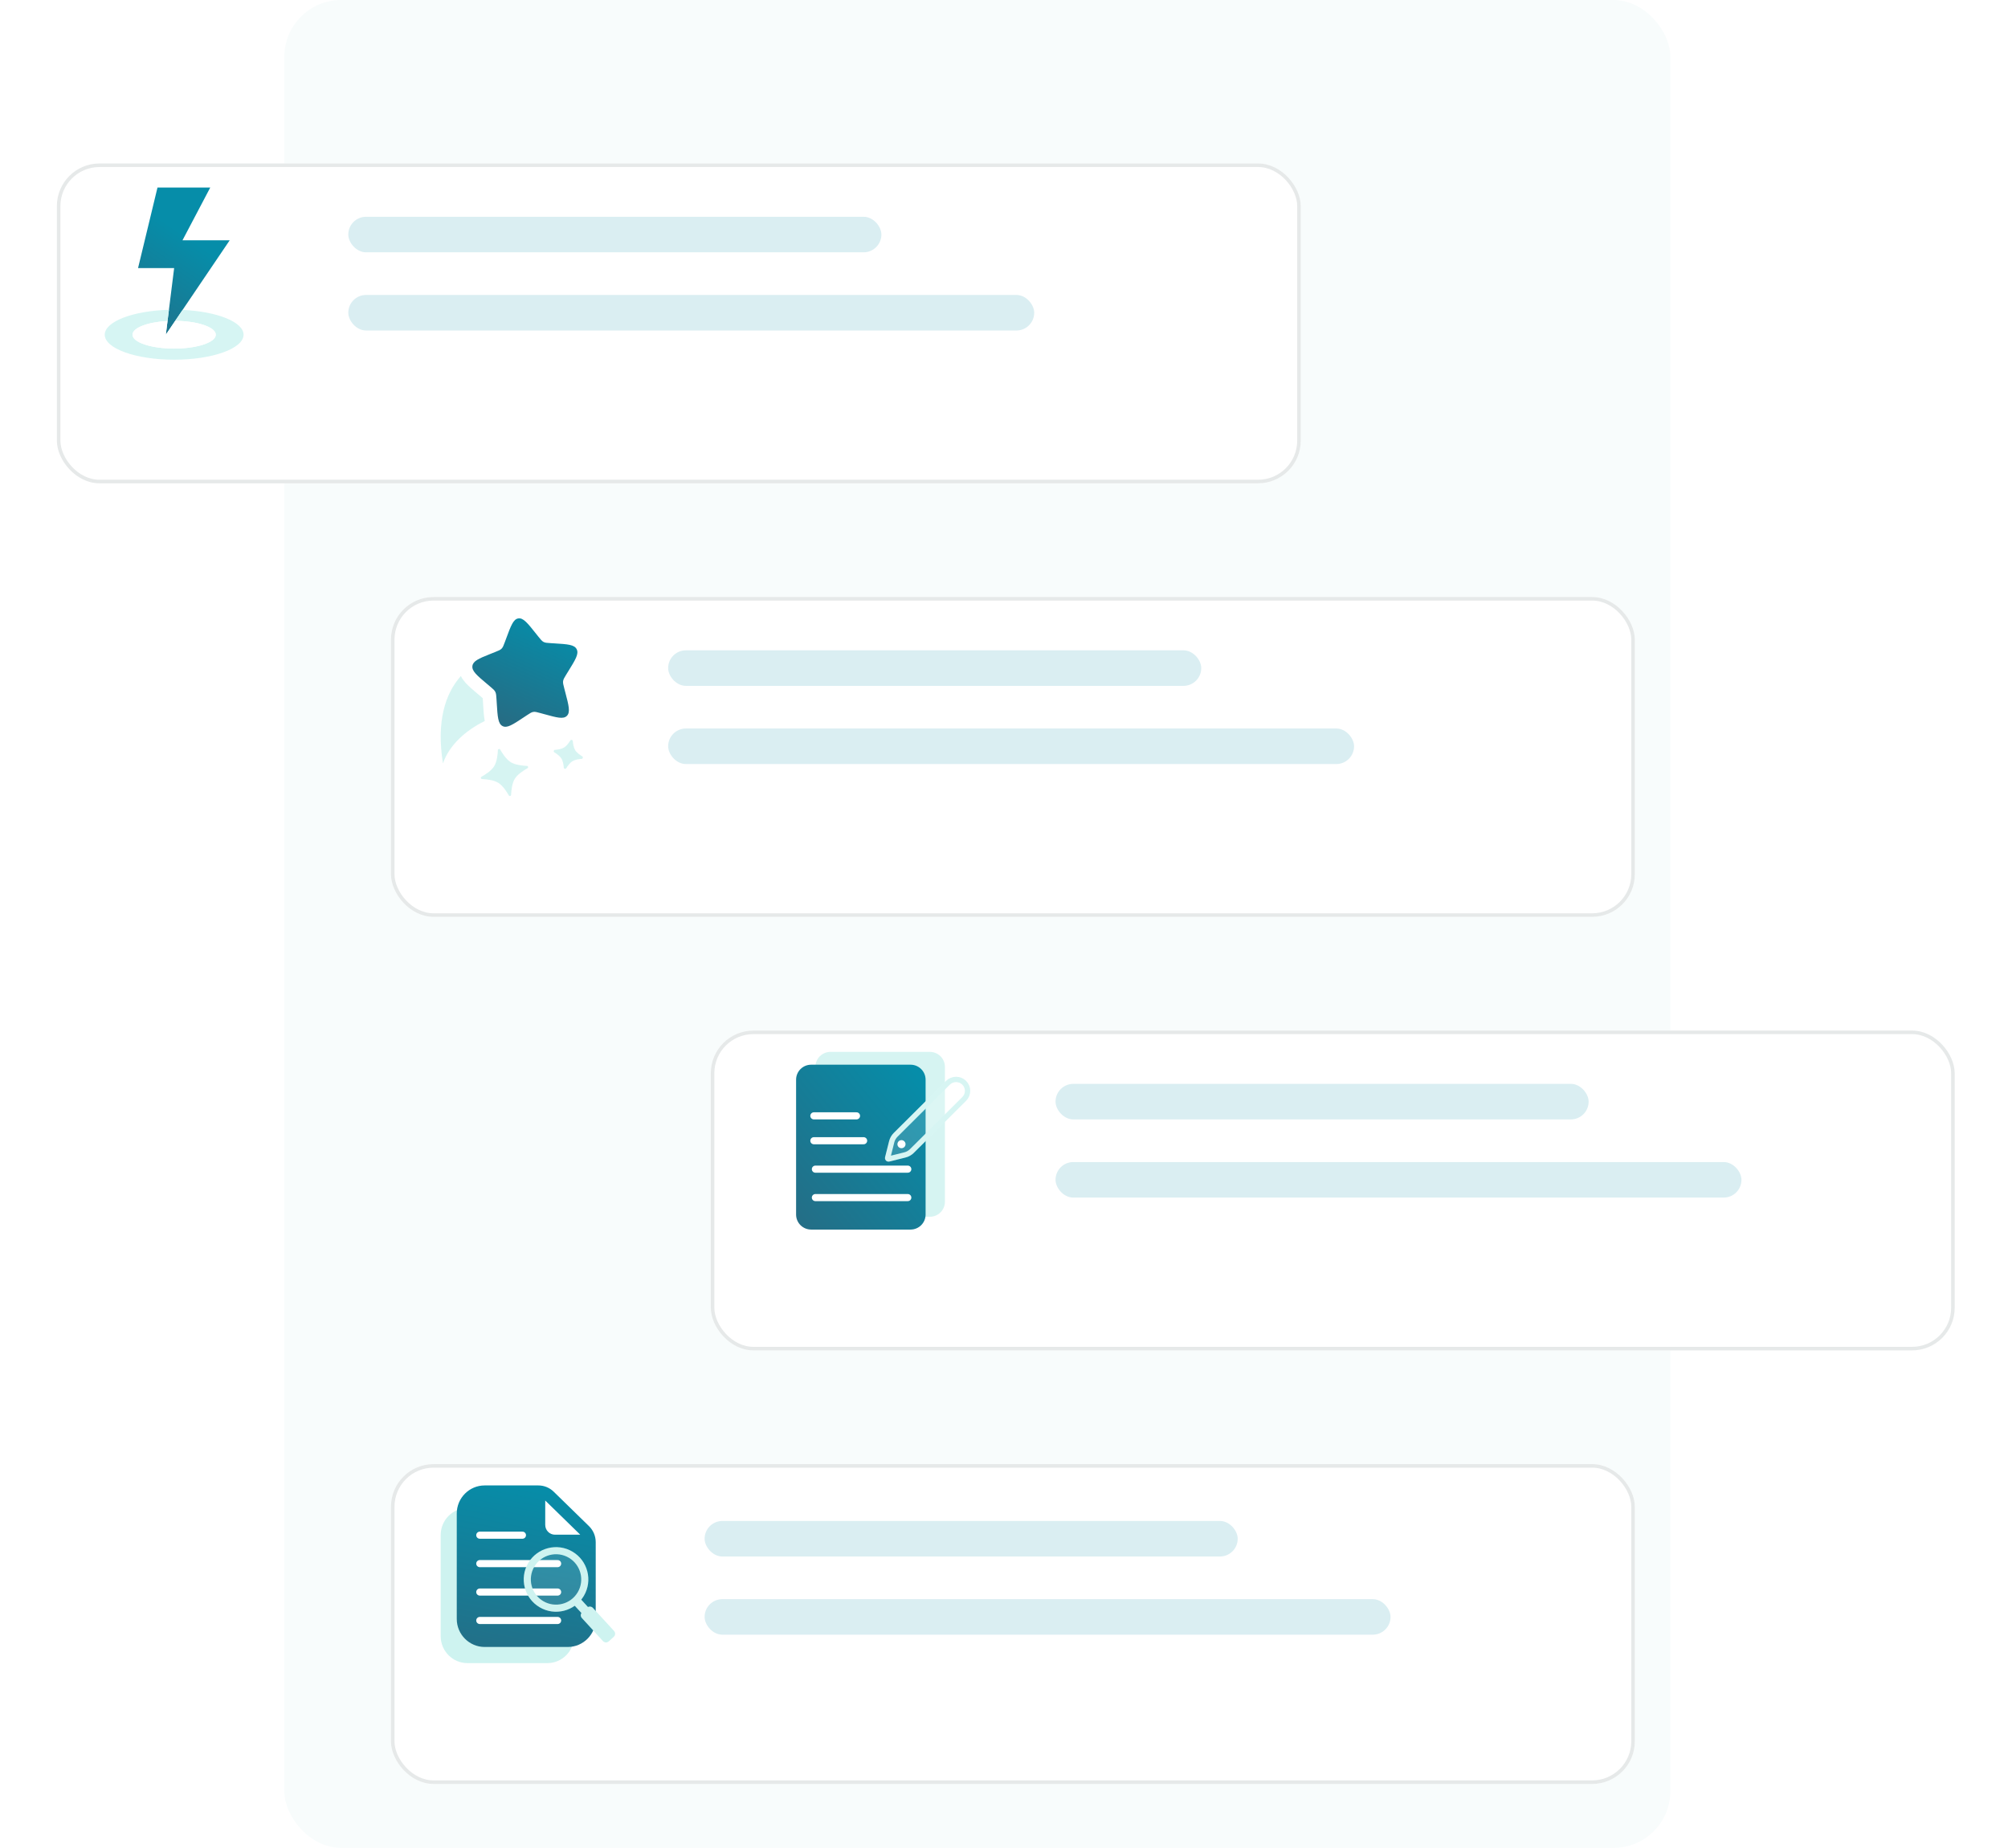 <svg width="565" height="520" viewBox="0 0 565 520" fill="none" xmlns="http://www.w3.org/2000/svg">
<g clip-path="url(#clip0_742_2735)">
<rect x="80" width="390" height="520" rx="16" fill="#F8FCFC"/>
<g filter="url(#filter0_d_742_2735)">
<rect y="32" width="350" height="90" rx="12" fill="white"/>
<rect x="0.5" y="32.5" width="349" height="89" rx="11.5" stroke="#E6E9E9"/>
</g>
<path fill-rule="evenodd" clip-rule="evenodd" d="M44.312 52.781H51.344H59.156L51.344 67.625H64.625L51.375 87.211L49.297 90.281L46.656 94.188L47.141 90.328L47.531 87.18L49 75.438H38.844L44.312 52.781Z" fill="url(#paint0_linear_742_2735)"/>
<path d="M51.375 87.211C61.047 87.633 68.531 90.594 68.531 94.188C68.531 98.07 59.789 101.219 49 101.219C38.211 101.219 29.469 98.07 29.469 94.188C29.469 90.484 37.43 87.445 47.531 87.18L47.141 90.328C41.547 90.625 37.281 92.234 37.281 94.188C37.281 96.344 42.531 98.094 49 98.094C55.469 98.094 60.719 96.344 60.719 94.188C60.719 92.062 55.633 90.336 49.297 90.281L51.375 87.211Z" fill="#D6F5F3"/>
<path d="M49.297 90.281C55.633 90.336 60.719 92.062 60.719 94.188C60.719 96.344 55.469 98.094 49 98.094C42.531 98.094 37.281 96.344 37.281 94.188C37.281 92.234 41.547 90.625 47.141 90.328L46.656 94.188L49.297 90.281Z" fill="white"/>
<rect x="98" y="61" width="150" height="10" rx="5" fill="#DAEEF2"/>
<rect x="98" y="83" width="193" height="10" rx="5" fill="#DAEEF2"/>
<g filter="url(#filter1_d_742_2735)">
<rect x="100" y="154" width="350" height="90" rx="12" fill="white"/>
<rect x="100.5" y="154.5" width="349" height="89" rx="11.5" stroke="#E6E9E9"/>
</g>
<g filter="url(#filter2_b_742_2735)">
<path d="M140.098 211.036C140.11 210.756 140.577 210.644 140.715 210.889C141.365 212.036 142.473 213.724 143.731 214.491C144.988 215.258 147.002 215.476 148.325 215.532C148.606 215.544 148.718 216.008 148.473 216.146C147.319 216.792 145.623 217.895 144.852 219.146C144.081 220.397 143.862 222.401 143.806 223.717C143.794 223.997 143.327 224.109 143.189 223.864C142.539 222.717 141.431 221.029 140.174 220.262C138.916 219.495 136.902 219.277 135.579 219.221C135.298 219.209 135.186 218.745 135.432 218.607C136.585 217.961 138.281 216.858 139.052 215.607C139.823 214.356 140.042 212.352 140.098 211.036Z" fill="#AEEBE6" fill-opacity="0.5"/>
</g>
<g filter="url(#filter3_b_742_2735)">
<path d="M161.166 208.484C161.144 208.204 160.652 208.087 160.505 208.326C160.063 209.047 159.426 209.917 158.718 210.349C158.01 210.782 156.941 210.952 156.095 211.017C155.814 211.039 155.696 211.528 155.937 211.675C156.662 212.114 157.536 212.748 157.97 213.453C158.405 214.158 158.576 215.221 158.641 216.062C158.663 216.342 159.155 216.459 159.302 216.22C159.744 215.499 160.381 214.629 161.089 214.197C161.797 213.765 162.866 213.594 163.712 213.529C163.993 213.507 164.111 213.018 163.87 212.872C163.146 212.432 162.271 211.798 161.837 211.093C161.403 210.389 161.231 209.326 161.166 208.484Z" fill="#AEEBE6" fill-opacity="0.5"/>
</g>
<path d="M151.45 179.108L150.829 178.327C148.427 175.308 147.226 173.799 145.829 174.022C144.431 174.244 143.763 176.052 142.427 179.667L142.081 180.602C141.702 181.629 141.512 182.143 141.148 182.52C140.783 182.897 140.286 183.095 139.292 183.49L138.387 183.85L137.751 184.103C134.675 185.331 133.125 186.027 132.927 187.379C132.716 188.821 134.183 190.055 137.117 192.523L137.876 193.161C138.71 193.862 139.127 194.213 139.366 194.691C139.605 195.169 139.639 195.72 139.707 196.822L139.769 197.825C140.009 201.704 140.128 203.644 141.395 204.312C142.662 204.981 144.237 203.936 147.387 201.846L148.202 201.305C149.097 200.711 149.544 200.414 150.056 200.333C150.568 200.251 151.086 200.394 152.122 200.68L153.066 200.94C156.713 201.946 158.536 202.449 159.53 201.42C160.524 200.391 160.031 198.511 159.043 194.752L158.788 193.779C158.507 192.711 158.366 192.177 158.444 191.649C158.521 191.12 158.807 190.658 159.38 189.732L159.901 188.889C161.916 185.633 162.923 184.004 162.27 182.699C161.618 181.395 159.738 181.278 155.978 181.044L155.005 180.984C153.937 180.918 153.402 180.885 152.938 180.64C152.474 180.395 152.133 179.966 151.45 179.108Z" fill="url(#paint1_linear_742_2735)"/>
<g filter="url(#filter4_b_742_2735)">
<path d="M136.399 202.899C130.918 205.564 126.358 209.784 124.637 214.826C122.707 202.814 125.384 195.057 129.675 190.236C130.045 190.988 130.526 191.611 130.957 192.098C131.855 193.109 133.143 194.192 134.451 195.291L135.392 196.083C135.571 196.233 135.709 196.35 135.827 196.451C135.839 196.615 135.851 196.807 135.867 197.055L135.943 198.294C136.046 199.965 136.146 201.597 136.399 202.899Z" fill="#AEEBE6" fill-opacity="0.5"/>
</g>
<rect x="188" y="183" width="150" height="10" rx="5" fill="#DAEEF2"/>
<rect x="188" y="205" width="193" height="10" rx="5" fill="#DAEEF2"/>
<g filter="url(#filter5_d_742_2735)">
<rect x="100" y="398" width="350" height="90" rx="12" fill="white"/>
<rect x="100.5" y="398.5" width="349" height="89" rx="11.5" stroke="#E6E9E9"/>
</g>
<g filter="url(#filter6_b_742_2735)">
<path d="M131.533 424.363H146.026C147.583 424.36 149.08 424.97 150.195 426.064L153.837 431.938L159.716 435.357C160.29 435.919 160.747 436.59 161.059 437.331C161.372 438.072 161.533 438.869 161.535 439.674V460.425C161.535 464.603 158.153 468 154.002 468H131.533C127.382 468 124 464.603 124 460.425V431.938C124 427.76 127.382 424.363 131.533 424.363ZM147.896 428.438V435.022C147.897 435.725 148.175 436.398 148.669 436.895C149.163 437.392 149.833 437.671 150.532 437.672H157.359L147.896 428.438Z" fill="#AEEBE6" fill-opacity="0.6"/>
</g>
<path d="M136.368 418H151.464C153.086 417.996 154.646 418.632 155.807 419.771L165.725 429.452C166.323 430.037 166.799 430.736 167.124 431.508C167.449 432.28 167.618 433.11 167.62 433.949V455.564C167.62 459.916 164.097 463.455 159.773 463.455H136.368C132.044 463.455 128.521 459.916 128.521 455.564V425.89C128.521 421.539 132.044 418 136.368 418ZM153.413 422.244V429.103C153.414 429.835 153.703 430.536 154.218 431.054C154.732 431.571 155.43 431.862 156.158 431.863H163.269L153.413 422.244Z" fill="url(#paint2_linear_742_2735)"/>
<path d="M135 440H156.9" stroke="white" stroke-width="2" stroke-linecap="round"/>
<path d="M135 432H147" stroke="white" stroke-width="2" stroke-linecap="round"/>
<path d="M135 448H156.9" stroke="white" stroke-width="2" stroke-linecap="round"/>
<path d="M135 456H156.9" stroke="white" stroke-width="2" stroke-linecap="round"/>
<path fill-rule="evenodd" clip-rule="evenodd" d="M165.952 452.765L162.984 449.524L161.133 451.219L164.101 454.46L165.952 452.765Z" fill="#CEF3F0"/>
<path fill-rule="evenodd" clip-rule="evenodd" d="M163.781 453.678L165.196 452.382C165.663 451.954 166.396 451.986 166.824 452.453L172.778 458.956C173.206 459.423 173.174 460.156 172.707 460.584L171.292 461.88C170.824 462.308 170.092 462.275 169.664 461.808L163.709 455.306C163.281 454.838 163.313 454.106 163.781 453.678Z" fill="#CEF3F0"/>
<g filter="url(#filter7_b_742_2735)">
<path d="M151.818 452.271C147.5 449.711 146.076 444.135 148.636 439.818C151.197 435.5 156.773 434.075 161.09 436.636C165.408 439.196 166.833 444.772 164.273 449.089C161.712 453.407 156.136 454.832 151.818 452.271Z" fill="white" fill-opacity="0.12"/>
<path d="M149.496 440.328C147.218 444.17 148.486 449.133 152.328 451.411C156.171 453.69 161.134 452.422 163.412 448.579C165.691 444.737 164.423 439.774 160.58 437.496C156.737 435.217 151.775 436.485 149.496 440.328Z" stroke="#CEF3F0" stroke-width="2"/>
</g>
<rect x="198.259" y="428" width="150" height="10" rx="5" fill="#DAEEF2"/>
<rect x="198.259" y="450" width="193" height="10" rx="5" fill="#DAEEF2"/>
<g filter="url(#filter8_d_742_2735)">
<rect x="200" y="276" width="350" height="90" rx="12" fill="white"/>
<rect x="200.5" y="276.5" width="349" height="89" rx="11.5" stroke="#E6E9E9"/>
</g>
<g filter="url(#filter9_b_742_2735)">
<path d="M229.436 300.218C229.436 297.888 231.333 296 233.673 296H261.639C263.979 296 265.876 297.888 265.876 300.218V338.176C265.876 340.505 263.979 342.394 261.639 342.394H233.673C231.333 342.394 229.436 340.505 229.436 338.176V300.218Z" fill="#AEEBE6" fill-opacity="0.5"/>
</g>
<path d="M224 303.823C224 301.494 225.897 299.605 228.237 299.605H256.203C258.543 299.605 260.44 301.494 260.44 303.823V341.781C260.44 344.111 258.543 345.999 256.203 345.999H228.237C225.897 345.999 224 344.111 224 341.781V303.823Z" fill="url(#paint3_linear_742_2735)"/>
<path d="M229 321H243" stroke="white" stroke-width="2" stroke-linecap="round"/>
<path d="M229 314H241" stroke="white" stroke-width="2" stroke-linecap="round"/>
<path d="M229.428 329H255.428" stroke="white" stroke-width="2" stroke-linecap="round"/>
<path d="M229.428 337H255.428" stroke="white" stroke-width="2" stroke-linecap="round"/>
<g filter="url(#filter10_b_742_2735)">
<path d="M271.833 304.162C273.389 305.711 273.389 308.222 271.833 309.771L269.026 312.564L257.117 324.418C256.479 325.054 255.679 325.504 254.803 325.722L250.239 326.858C249.509 327.04 248.848 326.382 249.031 325.656L250.172 321.113C250.391 320.241 250.844 319.445 251.482 318.809L263.391 306.955L266.198 304.162C267.754 302.613 270.277 302.613 271.833 304.162Z" fill="white" fill-opacity="0.15"/>
<path d="M271.304 304.693C272.565 305.949 272.565 307.983 271.304 309.239L268.497 312.033L256.588 323.887C256.046 324.426 255.366 324.809 254.622 324.994L250.058 326.13C249.871 326.177 249.715 326.009 249.758 325.838L250.899 321.295C251.085 320.556 251.469 319.88 252.011 319.341L263.92 307.487L266.727 304.693C267.99 303.436 270.04 303.436 271.304 304.693Z" stroke="#D7F5F3" stroke-width="1.5"/>
</g>
<path d="M253.94 323.073C253.097 323.29 252.329 322.526 252.548 321.687C252.769 320.835 253.837 320.546 254.462 321.168C255.087 321.79 254.796 322.852 253.94 323.073Z" fill="white"/>
<rect x="297" y="305" width="150" height="10" rx="5" fill="#DAEEF2"/>
<rect x="297" y="327" width="193" height="10" rx="5" fill="#DAEEF2"/>
</g>
<defs>
<filter id="filter0_d_742_2735" x="-8" y="22" width="398" height="138" filterUnits="userSpaceOnUse" color-interpolation-filters="sRGB">
<feFlood flood-opacity="0" result="BackgroundImageFix"/>
<feColorMatrix in="SourceAlpha" type="matrix" values="0 0 0 0 0 0 0 0 0 0 0 0 0 0 0 0 0 0 127 0" result="hardAlpha"/>
<feOffset dx="16" dy="14"/>
<feGaussianBlur stdDeviation="12"/>
<feComposite in2="hardAlpha" operator="out"/>
<feColorMatrix type="matrix" values="0 0 0 0 0.145 0 0 0 0 0.427 0 0 0 0 0.522 0 0 0 0.16 0"/>
<feBlend mode="normal" in2="BackgroundImageFix" result="effect1_dropShadow_742_2735"/>
<feBlend mode="normal" in="SourceGraphic" in2="effect1_dropShadow_742_2735" result="shape"/>
</filter>
<filter id="filter1_d_742_2735" x="86" y="144" width="398" height="138" filterUnits="userSpaceOnUse" color-interpolation-filters="sRGB">
<feFlood flood-opacity="0" result="BackgroundImageFix"/>
<feColorMatrix in="SourceAlpha" type="matrix" values="0 0 0 0 0 0 0 0 0 0 0 0 0 0 0 0 0 0 127 0" result="hardAlpha"/>
<feOffset dx="10" dy="14"/>
<feGaussianBlur stdDeviation="12"/>
<feComposite in2="hardAlpha" operator="out"/>
<feColorMatrix type="matrix" values="0 0 0 0 0.145 0 0 0 0 0.427 0 0 0 0 0.522 0 0 0 0.16 0"/>
<feBlend mode="normal" in2="BackgroundImageFix" result="effect1_dropShadow_742_2735"/>
<feBlend mode="normal" in="SourceGraphic" in2="effect1_dropShadow_742_2735" result="shape"/>
</filter>
<filter id="filter2_b_742_2735" x="105.296" y="180.754" width="73.312" height="73.246" filterUnits="userSpaceOnUse" color-interpolation-filters="sRGB">
<feFlood flood-opacity="0" result="BackgroundImageFix"/>
<feGaussianBlur in="BackgroundImageFix" stdDeviation="15"/>
<feComposite in2="SourceAlpha" operator="in" result="effect1_backgroundBlur_742_2735"/>
<feBlend mode="normal" in="SourceGraphic" in2="effect1_backgroundBlur_742_2735" result="shape"/>
</filter>
<filter id="filter3_b_742_2735" x="125.807" y="178.197" width="68.193" height="68.152" filterUnits="userSpaceOnUse" color-interpolation-filters="sRGB">
<feFlood flood-opacity="0" result="BackgroundImageFix"/>
<feGaussianBlur in="BackgroundImageFix" stdDeviation="15"/>
<feComposite in2="SourceAlpha" operator="in" result="effect1_backgroundBlur_742_2735"/>
<feBlend mode="normal" in="SourceGraphic" in2="effect1_backgroundBlur_742_2735" result="shape"/>
</filter>
<filter id="filter4_b_742_2735" x="94" y="160.236" width="72.399" height="84.59" filterUnits="userSpaceOnUse" color-interpolation-filters="sRGB">
<feFlood flood-opacity="0" result="BackgroundImageFix"/>
<feGaussianBlur in="BackgroundImageFix" stdDeviation="15"/>
<feComposite in2="SourceAlpha" operator="in" result="effect1_backgroundBlur_742_2735"/>
<feBlend mode="normal" in="SourceGraphic" in2="effect1_backgroundBlur_742_2735" result="shape"/>
</filter>
<filter id="filter5_d_742_2735" x="86" y="388" width="398" height="138" filterUnits="userSpaceOnUse" color-interpolation-filters="sRGB">
<feFlood flood-opacity="0" result="BackgroundImageFix"/>
<feColorMatrix in="SourceAlpha" type="matrix" values="0 0 0 0 0 0 0 0 0 0 0 0 0 0 0 0 0 0 127 0" result="hardAlpha"/>
<feOffset dx="10" dy="14"/>
<feGaussianBlur stdDeviation="12"/>
<feComposite in2="hardAlpha" operator="out"/>
<feColorMatrix type="matrix" values="0 0 0 0 0.145 0 0 0 0 0.427 0 0 0 0 0.522 0 0 0 0.16 0"/>
<feBlend mode="normal" in2="BackgroundImageFix" result="effect1_dropShadow_742_2735"/>
<feBlend mode="normal" in="SourceGraphic" in2="effect1_dropShadow_742_2735" result="shape"/>
</filter>
<filter id="filter6_b_742_2735" x="94" y="394.363" width="97.535" height="103.637" filterUnits="userSpaceOnUse" color-interpolation-filters="sRGB">
<feFlood flood-opacity="0" result="BackgroundImageFix"/>
<feGaussianBlur in="BackgroundImageFix" stdDeviation="15"/>
<feComposite in2="SourceAlpha" operator="in" result="effect1_backgroundBlur_742_2735"/>
<feBlend mode="normal" in="SourceGraphic" in2="effect1_backgroundBlur_742_2735" result="shape"/>
</filter>
<filter id="filter7_b_742_2735" x="144.364" y="432.363" width="24.182" height="24.182" filterUnits="userSpaceOnUse" color-interpolation-filters="sRGB">
<feFlood flood-opacity="0" result="BackgroundImageFix"/>
<feGaussianBlur in="BackgroundImageFix" stdDeviation="1.5"/>
<feComposite in2="SourceAlpha" operator="in" result="effect1_backgroundBlur_742_2735"/>
<feBlend mode="normal" in="SourceGraphic" in2="effect1_backgroundBlur_742_2735" result="shape"/>
</filter>
<filter id="filter8_d_742_2735" x="176" y="266" width="398" height="138" filterUnits="userSpaceOnUse" color-interpolation-filters="sRGB">
<feFlood flood-opacity="0" result="BackgroundImageFix"/>
<feColorMatrix in="SourceAlpha" type="matrix" values="0 0 0 0 0 0 0 0 0 0 0 0 0 0 0 0 0 0 127 0" result="hardAlpha"/>
<feOffset dy="14"/>
<feGaussianBlur stdDeviation="12"/>
<feComposite in2="hardAlpha" operator="out"/>
<feColorMatrix type="matrix" values="0 0 0 0 0.145 0 0 0 0 0.427 0 0 0 0 0.522 0 0 0 0.16 0"/>
<feBlend mode="normal" in2="BackgroundImageFix" result="effect1_dropShadow_742_2735"/>
<feBlend mode="normal" in="SourceGraphic" in2="effect1_dropShadow_742_2735" result="shape"/>
</filter>
<filter id="filter9_b_742_2735" x="199.436" y="266" width="96.441" height="106.395" filterUnits="userSpaceOnUse" color-interpolation-filters="sRGB">
<feFlood flood-opacity="0" result="BackgroundImageFix"/>
<feGaussianBlur in="BackgroundImageFix" stdDeviation="15"/>
<feComposite in2="SourceAlpha" operator="in" result="effect1_backgroundBlur_742_2735"/>
<feBlend mode="normal" in="SourceGraphic" in2="effect1_backgroundBlur_742_2735" result="shape"/>
</filter>
<filter id="filter10_b_742_2735" x="246" y="300" width="30" height="29.889" filterUnits="userSpaceOnUse" color-interpolation-filters="sRGB">
<feFlood flood-opacity="0" result="BackgroundImageFix"/>
<feGaussianBlur in="BackgroundImageFix" stdDeviation="1.5"/>
<feComposite in2="SourceAlpha" operator="in" result="effect1_backgroundBlur_742_2735"/>
<feBlend mode="normal" in="SourceGraphic" in2="effect1_backgroundBlur_742_2735" result="shape"/>
</filter>
<linearGradient id="paint0_linear_742_2735" x1="56.5" y1="53" x2="29.294" y2="92.906" gradientUnits="userSpaceOnUse">
<stop offset="0.278" stop-color="#068DA9"/>
<stop offset="1" stop-color="#256D85"/>
</linearGradient>
<linearGradient id="paint1_linear_742_2735" x1="157.697" y1="176.518" x2="145.144" y2="204.111" gradientUnits="userSpaceOnUse">
<stop stop-color="#068DA9"/>
<stop offset="1" stop-color="#256D85"/>
</linearGradient>
<linearGradient id="paint2_linear_742_2735" x1="152" y1="418" x2="141.626" y2="469.535" gradientUnits="userSpaceOnUse">
<stop stop-color="#068DA9"/>
<stop offset="1" stop-color="#256D85"/>
</linearGradient>
<linearGradient id="paint3_linear_742_2735" x1="257.5" y1="301.5" x2="215.757" y2="336.038" gradientUnits="userSpaceOnUse">
<stop stop-color="#068DA9"/>
<stop offset="1" stop-color="#256D85"/>
</linearGradient>
<clipPath id="clip0_742_2735">
<rect width="565" height="520" fill="white"/>
</clipPath>
</defs>
</svg>
